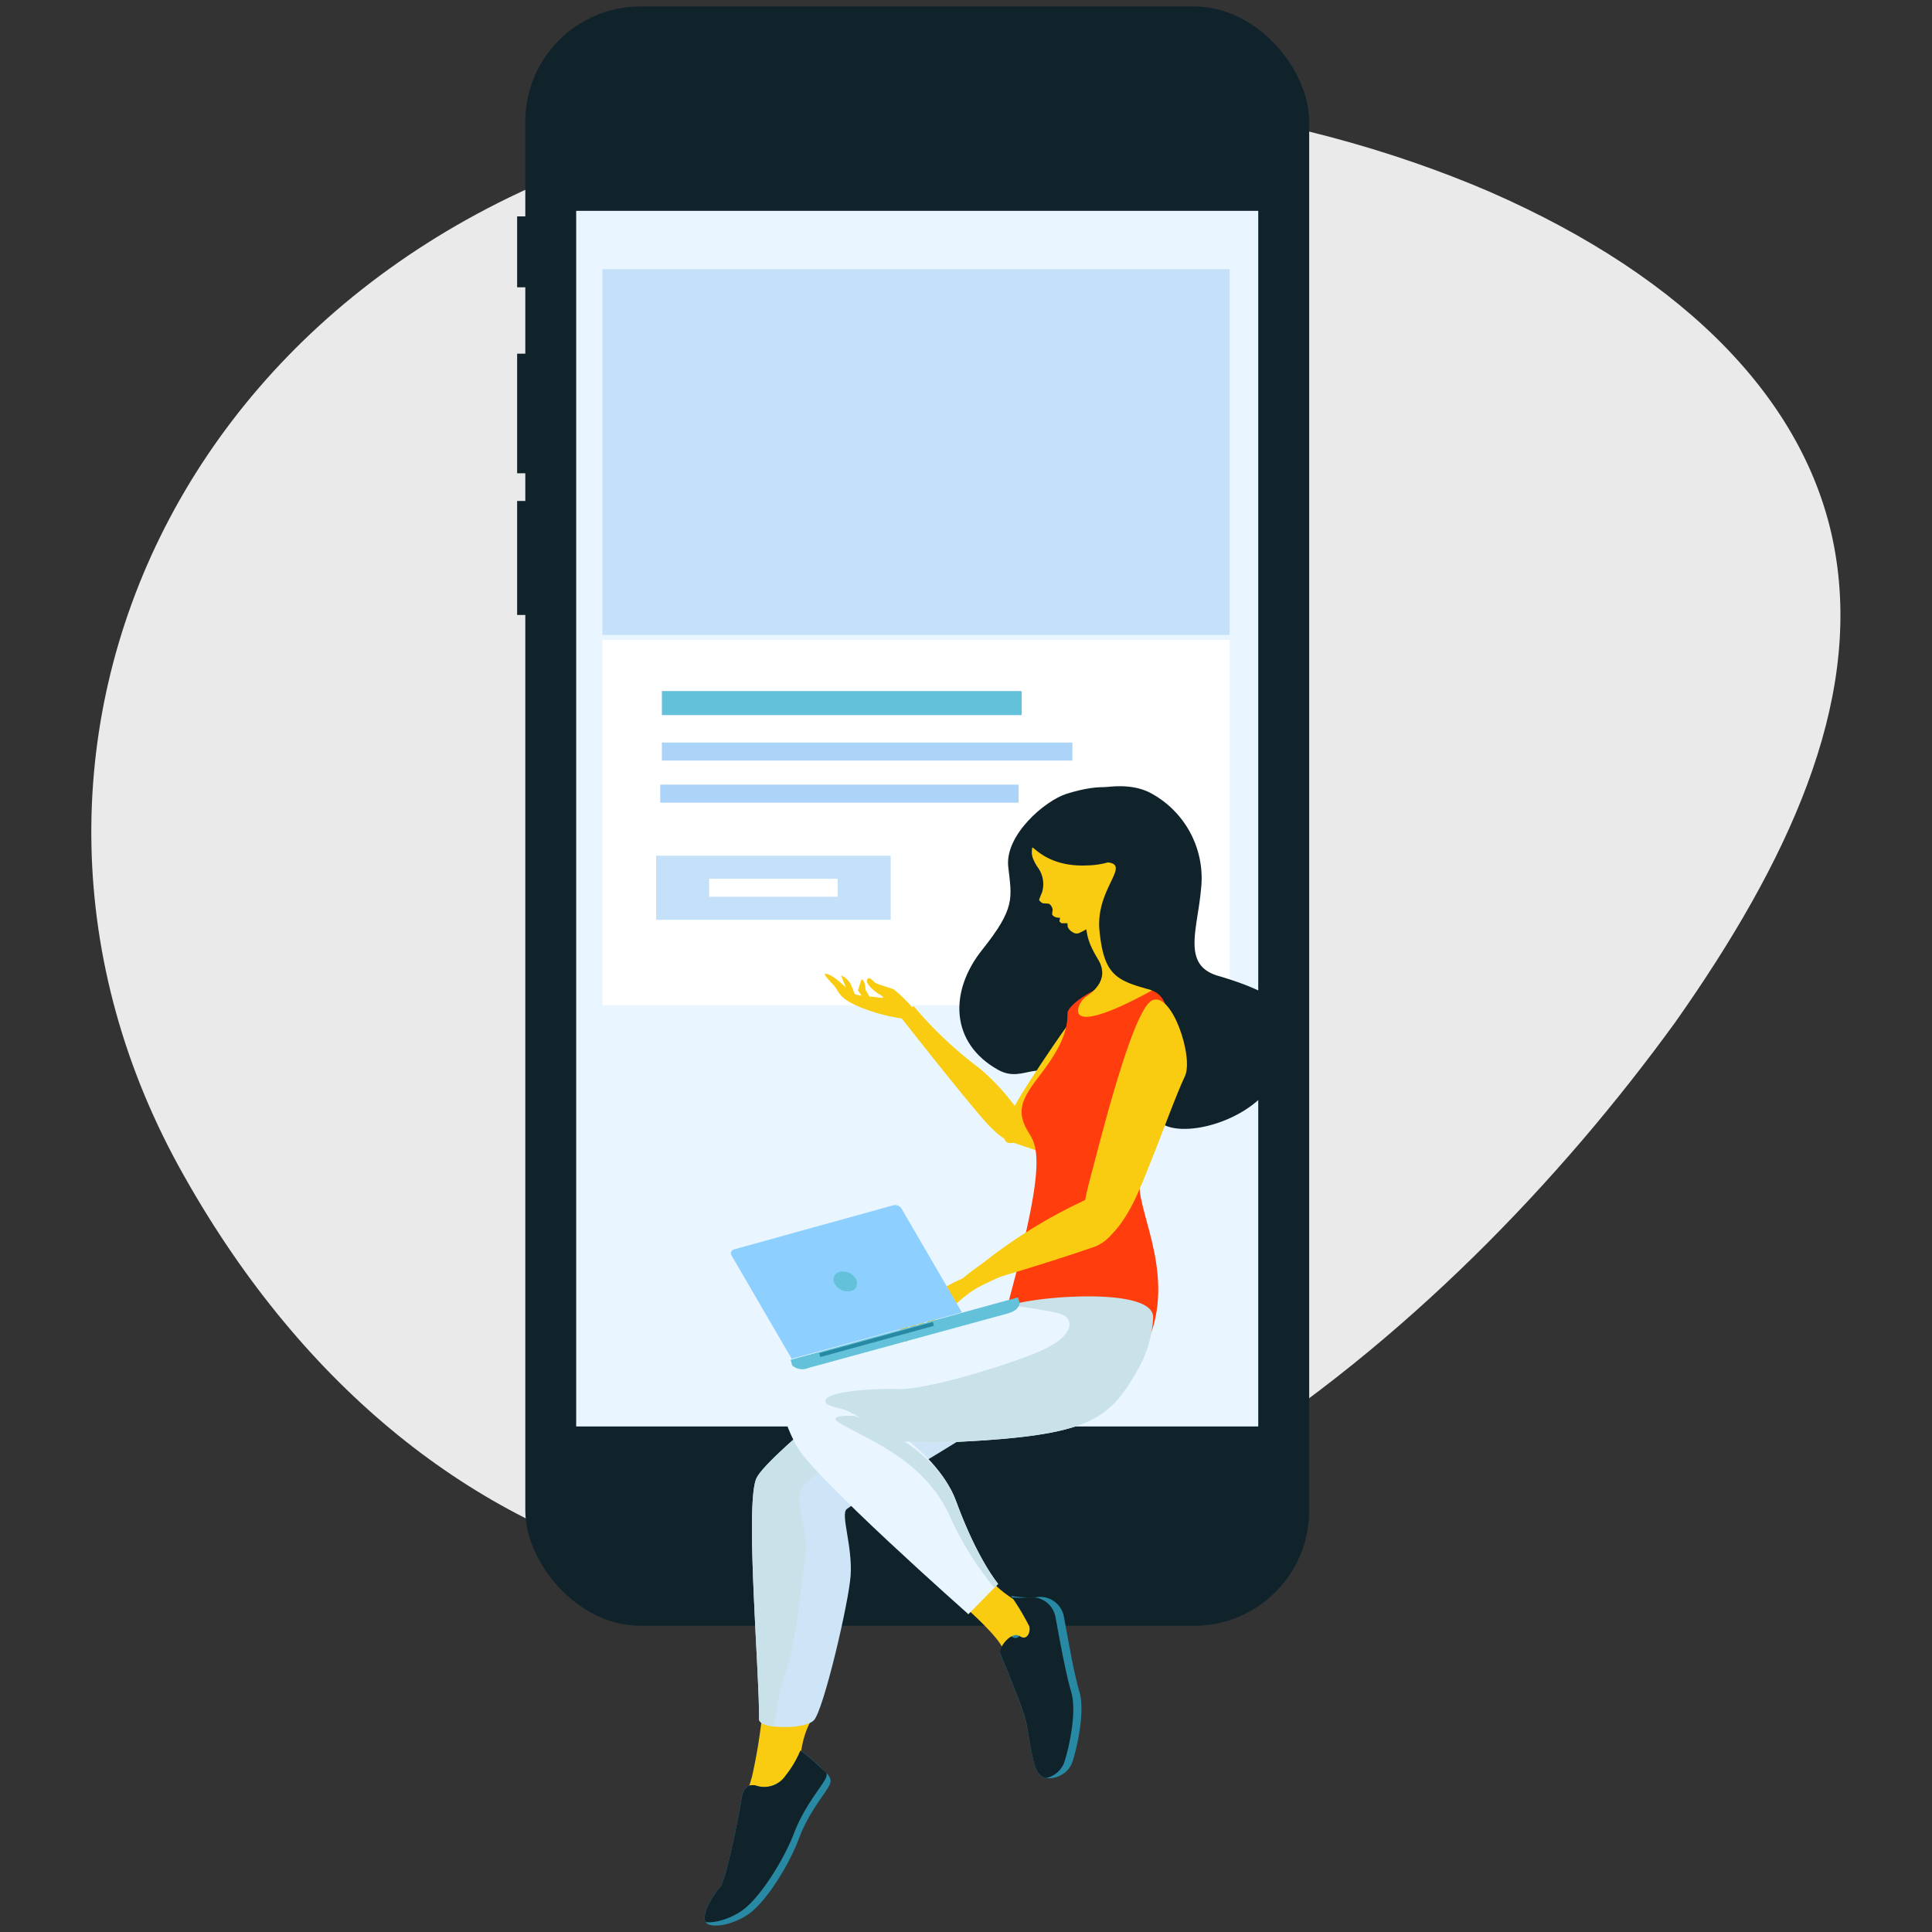 <svg xmlns="http://www.w3.org/2000/svg" viewBox="0 0 300 300"><rect x="0" y="0" width="300" height="300" fill="#333333" stroke="none"/><defs><style>.cls-1{fill:#eaeaea;}.cls-2{fill:#10232b;}.cls-3{fill:#e9f6ff;}.cls-4{fill:#c5e1f9;}.cls-5{fill:#fff;}.cls-6{fill:#63c1da;}.cls-7{fill:#acd4f8;}.cls-8{fill:#f9cc12;}.cls-9{fill:#cde5f7;}.cls-10{fill:#2789a4;}.cls-11{fill:#c9e1e8;}.cls-12{fill:#ff3d0d;}.cls-13{fill:#89d5da;}.cls-14{fill:#8dcfff;}</style></defs><g id="_1ST_WAVE" data-name="1ST WAVE"><path class="cls-1" d="M116.27,18.63c42.45-8.91,84.51-2,115,11.13C262,43.18,281.15,62.79,285,86c3.92,23.46-7.29,47.78-24.85,72.71-17.86,24.62-42.06,49.83-70.71,67.95-55.19,37.25-123.3,22.59-160.82-44C-8.87,116.61,28.83,34.72,116.27,18.63Z"/><polygon class="cls-2" points="83.65 44.61 83.65 44.61 80.3 44.61 80.3 44.61 80.3 33.6 80.3 33.6 83.65 33.6 83.65 33.6 83.65 44.61"/><polygon class="cls-2" points="83.65 73.49 83.65 73.49 80.3 73.49 80.3 73.49 80.3 54.92 80.3 54.92 83.65 54.92 83.65 54.92 83.65 73.49"/><polygon class="cls-2" points="83.65 95.49 83.65 95.49 80.3 95.49 80.3 95.49 80.3 77.79 80.3 77.79 83.65 77.79 83.65 77.79 83.65 95.49"/><rect class="cls-2" x="81.57" y="1" width="121.72" height="251.45" rx="17.88"/><path class="cls-2" d="M99.45,3.52h86a15.35,15.35,0,0,1,15.35,15.35v215.7a15.36,15.36,0,0,1-15.36,15.36h-86a15.36,15.36,0,0,1-15.36-15.36V18.88A15.36,15.36,0,0,1,99.45,3.52Z"/><rect class="cls-3" x="89.47" y="32.74" width="105.91" height="188.76"/><rect class="cls-4" x="93.55" y="41.8" width="97.39" height="56.79"/><rect class="cls-5" x="93.55" y="99.37" width="97.39" height="56.71"/><rect class="cls-6" x="102.78" y="107.31" width="55.87" height="3.73"/><rect class="cls-7" x="102.78" y="115.3" width="63.74" height="2.8"/><rect class="cls-7" x="102.52" y="121.84" width="55.65" height="2.8"/><rect class="cls-4" x="101.88" y="132.87" width="36.43" height="9.96"/><rect class="cls-5" x="110.12" y="136.45" width="19.95" height="2.8"/><path class="cls-2" d="M165.68,123.24c11-3.38,11.6,2.24,13.95,9.12s3.13,22.16-2.83,27.39-6.42,14.63-10.47,9.47c-4.72-6-7.08-.73-11.31-3.08-7.44-4.12-7.71-12.13-2.51-18.65s4.6-8,4.05-12.9S162.26,124.29,165.68,123.24Z"/><path class="cls-8" d="M172.73,151.47c-2.4.29-11.55,14.32-13.92,18.12s-4.52,8.72-1.18,7.79,6.08-4.75,8.22-7.4,5-6.46,6.59-8.27S175.12,151.19,172.73,151.47Z"/><path class="cls-8" d="M162.09,179.05s-3.86-8.34-10.45-13.52a60.06,60.06,0,0,1-9.75-9.28l-2.46,1.14s12,15.32,14.42,17.68S156.32,177,162.09,179.05Z"/><path class="cls-8" d="M131.66,154.13l-1.07-2.68a3.17,3.17,0,0,1,1.56,1.47l.74,1.85Z"/><path class="cls-8" d="M134.34,155.36l-1.12-1.57.54-1.72s.56,0,.63,1.57a10.7,10.7,0,0,0,1.29,2Z"/><path class="cls-8" d="M141.87,158.36a28.34,28.34,0,0,1-7.76-1.75c-4-1.54-3.69-2.52-4.58-3.53s-2.26-2.32-.81-1.73,3.12,2.64,3.87,3a13.7,13.7,0,0,0,3.1.44c1.16.15,2,.38,1-.31a6.49,6.49,0,0,1-1.6-1.26c-.27-.35-.71-.86-.37-1.23s.9.41,1.23.64,2.39.79,2.83,1a21.08,21.08,0,0,1,2.34,2.2c.78.74,3.23,4.07,2.67,4.78C143.77,160.59,143,158.51,141.87,158.36Z"/><path class="cls-8" d="M118.29,266.82a82.07,82.07,0,0,1-1.51,9c-.81,2.91-1.63,4.94-1.63,7.34s8.17-2.8,8.78-4.54-.55-6.75,2-11.45S118.29,266.82,118.29,266.82Z"/><path class="cls-9" d="M143.08,207.32s-23.84,18.29-25.63,22.23.49,30.18.42,37.4c0,1.52,7,1.69,8.5.18s5.45-18.36,5.72-22.53c.29-4.6-1.61-9.49-.6-10.28,2.12-1.66,24.35-14.19,27.14-17.41s10.45-14,8.69-16.43S143.08,207.32,143.08,207.32Z"/><path class="cls-10" d="M124.32,271.82a26.12,26.12,0,0,1,3.06,2.56c.7.84,2,1.48,1.47,2.71s-3.23,4.21-4.77,8.34-4.8,9.3-7.33,11.4-6.85,2.88-7.27,1.43,1.35-4.11,2.32-5.21,3.07-11.87,3.29-13.52.92-2.61,2.3-2.26a4,4,0,0,0,4.6-1.57A16.07,16.07,0,0,0,124.32,271.82Z"/><path class="cls-2" d="M122,275.7a4,4,0,0,1-4.6,1.57c-1.38-.35-2.08.62-2.3,2.26s-2.32,12.42-3.29,13.52-2.74,3.75-2.32,5.21a.82.82,0,0,0,.09.19c1.51.24,4.37-.65,6.25-2.25,2.54-2.17,5.89-7.42,7.49-11.6s4.31-7.22,4.9-8.47a1.3,1.3,0,0,0,.12-.82c-.31-.31-.67-.6-1-.93a26.12,26.12,0,0,0-3.06-2.56A16.07,16.07,0,0,1,122,275.7Z"/><path class="cls-11" d="M140.58,215.58c-1.17-.69-3.14-2.2-4.2-3-7.19,5.72-17.76,14.42-18.93,17-1.78,3.95.49,30.18.42,37.4,0,.58,1,1,2.35,1.13a40.48,40.48,0,0,1,1.66-8.2c1.65-4.19,2.16-11.33,3.1-17.44s-2.59-9.63.25-12.25S142.22,216.54,140.58,215.58Z"/><path class="cls-12" d="M180.24,173.77s-3.1,5.6-3.29,10.21,6.09,15.1.75,25.43c-2.71,5.25-25.77,9.21-25.77,9.21,10.15-34.41,9.93-39.43,7.91-42.57s-1.47-5.06,1.32-8.67,4.68-6.73,4.6-10S191.82,140.84,180.24,173.77Z"/><path class="cls-8" d="M182.24,151.88s-1.72-.73-3.29-5.41-2.34-7.12-1.82-9.08-9.68.48-8.95,4,.27,4.19,2.32,7.57-1.31,5.4-2,5.91C167.09,155.94,164,162.59,182.24,151.88Z"/><path class="cls-8" d="M168.86,134.38a12.64,12.64,0,0,0,5.32-1.28,11.36,11.36,0,0,1-6.55,11.75,1,1,0,0,1-1-.06,1.78,1.78,0,0,1-.83-.86c-.06-.24,0-.57-.08-.57l-.83,0c-.15,0-.39-.31-.39-.31a3.41,3.41,0,0,0,.1-.54c-.77,0-1-.24-1.14-.38s-.06-.52,0-.83a1.43,1.43,0,0,0-.48-.91c-.18-.14-.92-.06-1.13-.17s-.52-.4-.49-.52.18-.49.47-1.21a4.39,4.39,0,0,0-.75-3.89c-1.12-1.75-.84-2.36-.81-2.93S162.47,134.7,168.86,134.38Z"/><path class="cls-2" d="M163.36,124.92c.83-.63,9.68-4.7,15.25-1.81a15,15,0,0,1,7.88,15c-.56,6.27-3,11.77,2.66,13.42,18.24,5.31,11.13,11.44,9.18,15.5-3.79,7.83-17.28,10.49-18.91,6.27-2-5.26,5.85-17.79-1.1-19.69-5.15-1.41-6.91-2.4-7.59-9.05s5.21-10.43,1-10.67C166.84,133.61,156.19,130.43,163.36,124.92Z"/><path class="cls-8" d="M178.88,155.35c-3.07,1.51-8.12,22.15-9.65,27.83s-2.29,12.6,1.78,9.84,6.05-8.62,7.76-12.83,3.82-10.11,5.22-13.07S181.94,153.84,178.88,155.35Z"/><path class="cls-8" d="M150.13,249.79s4.85,4.3,5.57,6.17,1.32,3.11,2.86,2.25,2.88-6,2.11-7.29-5.58-3.56-6.77-5.65-3.57,5.38-3.57,5.38Z"/><path class="cls-10" d="M157,247.81a16.17,16.17,0,0,0,4,.19,3.75,3.75,0,0,1,4.23,3.21c.53,2.7,1.41,8.19,2.39,11.53s-.65,9.74-1.19,11.09c-.86,2.16-4,3-5.1,1.64s-1.5-6.05-2.07-8.34-3.61-9.46-3.94-10.34,1.74-3.58,3-2.74,1.76-.67,1.55-1.49A43.83,43.83,0,0,0,157,247.81Z"/><path class="cls-2" d="M163.92,251.26a3.77,3.77,0,0,0-3.28-3.22,8.88,8.88,0,0,1-1,0,12,12,0,0,1-2.47,0,36.51,36.51,0,0,1,2.67,4.51c.21.82-.32,2.33-1.55,1.49h0c-.27.32-.68.45-1.25.07-1,.56-2,2.06-1.71,2.67.33.88,3.36,8,3.94,10.34s.94,7,2.07,8.34a1.91,1.91,0,0,0,1.13.63,3.91,3.91,0,0,0,2.7-2.21c.54-1.36,2.16-7.75,1.18-11.1S164.45,254,163.92,251.26Z"/><path class="cls-3" d="M157.78,202.45c-5.66,1.62-32.32,6.83-35.15,11s5.71,11.48,25.93,10.46,23.53-3.21,27.95-10.92S162,201.24,157.78,202.45Z"/><path class="cls-3" d="M132.74,218.55s12.43,5.57,15.74,14.6S155,245.94,155,245.94l-4.63,4.71s-24-21.22-26.67-26.1-3.78-10.6.17-10.77S132.74,218.55,132.74,218.55Z"/><path class="cls-13" d="M150.29,250.62l0,0,4-4.12Z"/><path class="cls-11" d="M130.66,221.14c4.72,2.67,12.76,5.72,16.65,13.91a50,50,0,0,0,7.07,11.48l.58-.59s-3.17-3.75-6.48-12.79-15.7-13.27-15.7-13.27S127.76,219.5,130.66,221.14Z"/><path class="cls-11" d="M157.78,202.45l-.79.22c2.63.37,6,.89,7.43,1.28,2.41.66,2.42,3-1.47,5.15s-18.81,6.73-23.31,6.59-12.45.44-11.36,2.17c.4.65,3.19.88,3.88,1.54,2.73,1,3.56,4.07,7.82,4.4a65.21,65.21,0,0,0,8.58.09c20.22-1,23.53-3.21,27.95-10.92a18,18,0,0,0,2.55-8.36C179.24,199.91,162,201.24,157.78,202.45Z"/><path class="cls-8" d="M144.88,202.42s-.28-.64-.79-.44a9.73,9.73,0,0,0-2.57,2.06c-.49.53-2.38,3.39-2.38,3.39a4,4,0,0,0,2-1.51A17.21,17.21,0,0,1,144.88,202.42Z"/><path class="cls-8" d="M144.54,202.73c-1.19.52-1.92,1.83-2.41,3.58a3,3,0,0,1-1.49,2.07,20.54,20.54,0,0,1,1.16-3.61,6.47,6.47,0,0,1,1.13-2C144.46,201.11,147.59,201.42,144.54,202.73Z"/><path class="cls-8" d="M169.76,193.66c-5.89,2.08-15.45,4.9-15.45,4.9S141.52,204,152.79,196A78.9,78.9,0,0,1,171.1,185.2c1.06-.43.58,0,1.84.1C175.14,185.48,174.55,192,169.76,193.66Z"/><path class="cls-8" d="M143.63,203.84l-.19-.63,1.15-1.92a25,25,0,0,1,4.85-2.76c1.55-.44,6.5-4.14,7.22-4.41s3.4,2.06,3.4,2.06-5.89,2.5-8.14,3.7-4.88,4-5.74,4.49a24.57,24.57,0,0,0-2.18,1.37s-.34-.85,1.89-2.32c.59-.39-.16-.84-.16-.84Z"/><path class="cls-8" d="M145.32,201.6s-1.75,1.09-2.15,2.05c-.27.66-1.07,4-1.07,4a4,4,0,0,0,1.35-2.1A13.72,13.72,0,0,1,145.32,201.6Z"/><path class="cls-8" d="M145.73,202.58s.53.26.55.52a2.57,2.57,0,0,0,.31-.44c.2-.29,1.84-1.93,1.84-1.93a19.34,19.34,0,0,1-1.89,1.15,10.45,10.45,0,0,0-1.35.89c-.05,0-.11.16-.21.25Z"/><path class="cls-8" d="M145.89,203.42c-1.5,1-1.84,1.69-1.9,2.06.36-.24.93-.61,1.77-1.09a12.39,12.39,0,0,0,1.45-1.2,3.05,3.05,0,0,1,.48-1.83c.13-.22-1.2.63-1.86,1.28C146,202.78,146.35,203.12,145.89,203.42Z"/><path class="cls-6" d="M158.32,202.3a0,0,0,0,1,0,0l-.25-.84-35.3,9.69.23.85a0,0,0,0,0,0,0l.13.13a2.41,2.41,0,0,0,2.44.27L156.31,204c.93-.25,1.71-.61,2-1.47Z"/><path class="cls-6" d="M149.85,204.78a0,0,0,0,0,0,0l.12.1a1.53,1.53,0,0,0,.63.3l5.37-1.48c.9-.24,1.65-.57,1.92-1.29l0-.15v0l-.12-.42-8.18,2.24Z"/><rect class="cls-10" x="126.97" y="207.68" width="18.29" height="0.62" transform="translate(-50.23 43.49) rotate(-15.36)"/><path class="cls-14" d="M149.36,203.78,140,187.69a1.2,1.2,0,0,0-1.27-.54L114,194a.64.64,0,0,0-.38,1L122.94,211Z"/><path class="cls-6" d="M132.86,198.54a1.24,1.24,0,0,1-.74,1.93,2.31,2.31,0,0,1-2.46-1.05,1.24,1.24,0,0,1,.73-1.93A2.32,2.32,0,0,1,132.86,198.54Z"/></g></svg>
